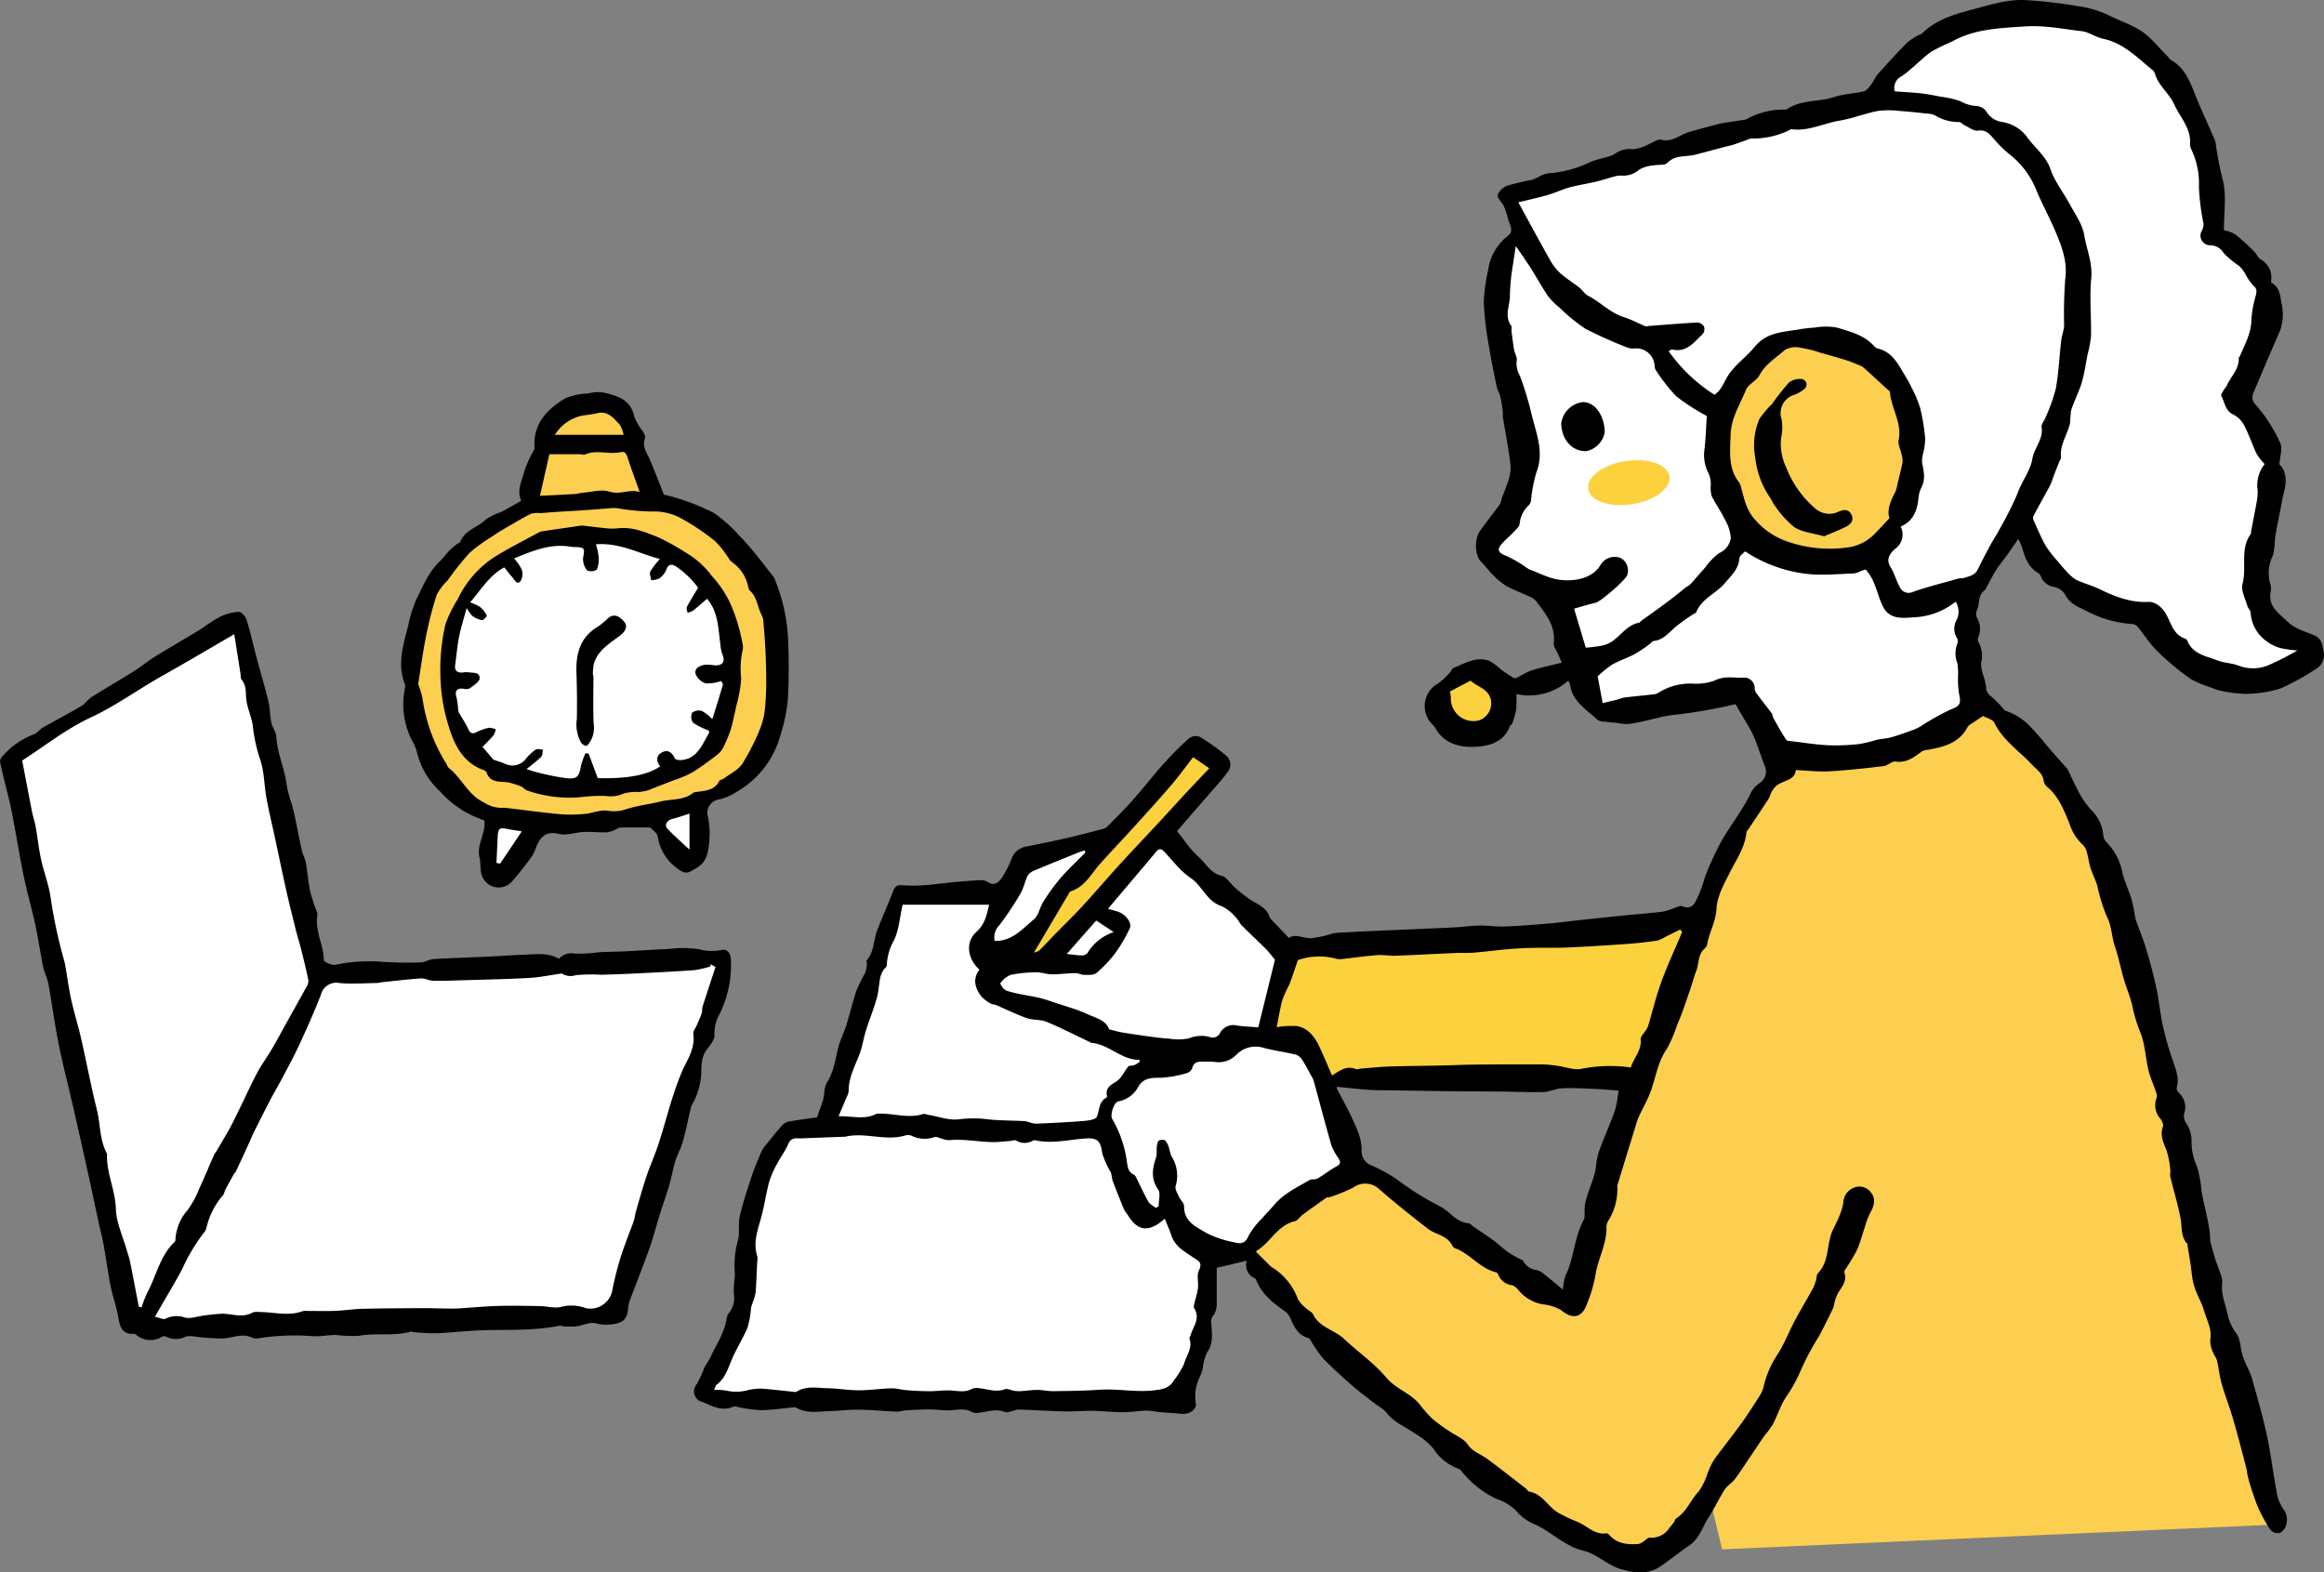<svg xmlns="http://www.w3.org/2000/svg" width="354.898" height="240.115" viewBox="0 0 354.898 240.115">
  <rect x="0" y="0" width="354.898" height="240.115" fill="#808080" stroke="none"/>
  <g id="アートワーク_1" data-name="アートワーク 1" transform="translate(177.449 120.058)">
    <g id="グループ_53929" data-name="グループ 53929" transform="translate(-177.449 -120.058)">
      <g id="グループ_53928" data-name="グループ 53928">
        <path id="パス_66876" data-name="パス 66876" d="M196.934,198.881l84.374-3.784s-17.833-69.567-23.769-93.728c-2.375-9.67-9.645-27.788-21.526-31.524l-30.058,8.789s-17.732,33.626-20.983,46.22-11.342,36.58-11.342,36.58-30.457-21.42-35.583-21.032l-15.74,11.673s11.816,12.8,23.251,23.536c13.894,13.044,38.651,25.792,38.651,25.792s8.582-4.31,10.688-11.047Z" transform="translate(66.047 37.717)" fill="#fdcf50"/>
        <g id="グループ_53927" data-name="グループ 53927">
          <path id="パス_66877" data-name="パス 66877" d="M317.673,99.571c-.186-.862-.191-2.022-1.446-2.555-1.414-.6-2.92-.956-4.15-2.147-1.38-1.335-2.974-2.327-2.476-4.611a2.531,2.531,0,0,0-.14-1.266,6.029,6.029,0,0,1,.457-4.169,7.878,7.878,0,0,0,.262-1.806c.052-.442.057-.893.139-1.331.322-1.743.665-3.483,1-5.224.051-.266.085-.537.16-.8.537-1.845.645-3.614-.565-4.739.091-1.3.464-2.362.163-3.174a23.084,23.084,0,0,0-3.986-6.165,1.582,1.582,0,0,1-.257-1.32C308.18,57,309.594,53.757,311,50.512a7.269,7.269,0,0,0,.22-4.227c-.2-1.173-.259-2.418-1.511-3.1-.089-.048-.052-.368-.037-.559a3.112,3.112,0,0,0-1.628-3.012c-.4-.262-.6-.816-.956-1.164a30.422,30.422,0,0,0-2.935-2.673,5.107,5.107,0,0,0-1.714-.6c0-2.732.379-5.191-.116-7.46a47.665,47.665,0,0,1-1.141-5.837,2.972,2.972,0,0,0-.3-.878c-.942-2.173-1.945-4.321-2.824-6.519-.836-2.093-1.623-4.18-3.758-5.352-.191-.1-.291-.362-.457-.524-1.4-1.369-2.627-3.014-4.254-4.015-1.486-.915-3.229-1.485-4.829-2.3a15.545,15.545,0,0,0-4.532-1.34,75.345,75.345,0,0,0-8.01-.936c-2.855-.159-5.558.75-8.308,1.469-2.835.741-5.5,1.575-7.629,3.67-.126.125-.362.129-.522.231a9.053,9.053,0,0,0-1.713,1.14c-1.511,1.537-2.972,3.125-4.406,4.737-.447.5-.7,1.169-1.115,1.7-.3.39-.676.889-1.1.99-1.5.359-3.1.391-4.557.875-2.342.781-4.985.356-7.136,1.836a.85.85,0,0,1-.448.071,11.663,11.663,0,0,0-5.78,1.477,2.01,2.01,0,0,1-.644.125c-.778.123-1.557.236-2.333.363-.488.082-.979.157-1.457.282-1.443.379-2.884.764-4.317,1.178-1.4.407-2.543,1.617-4.252,1.177-.53-.137-1.235.43-1.867.661a6.277,6.277,0,0,1-2.407.785,3.86,3.86,0,0,0-2.64.6,4.142,4.142,0,0,1-.921.457c-.99.313-2.027.5-2.98.9a17.44,17.44,0,0,1-6.434,1.729,4.7,4.7,0,0,0-1.509.565,6.8,6.8,0,0,1-.941.422,37.576,37.576,0,0,0-3.779.893,2.588,2.588,0,0,0-1.491,1.4c-.126.407.565,1.063.892,1.608a10.6,10.6,0,0,1,.662,1.973c.2.889,1.04,1.871.022,2.673a7.943,7.943,0,0,0-3.021,5.182,28.127,28.127,0,0,0-.684,4.942,49.1,49.1,0,0,0,.762,6.533c.334,2.136.779,4.257,1.217,6.377.108.524.425,1,.551,1.528a20.1,20.1,0,0,1,.36,2.127c.051.382,0,.778.059,1.157.4,2.49.909,4.968,1.173,7.472a7.746,7.746,0,0,1-.624,2.764c-.2.69-.511,1.349-.756,2.027a3.592,3.592,0,0,1-.259.865c-1,1.383-2.077,2.715-3.058,4.112-.915,1.3-.75,3.8.177,4.7.631.621,1.153,1.354,1.786,1.973a10.543,10.543,0,0,0,2.03,1.7c1.084.618,2.281,1.033,3.414,1.568a3.013,3.013,0,0,1,1.161.747c1.4,1.907,3.009,3.722,2.7,6.4-.065.562.442,1.19.695,1.785.208.488.428.972.539,1.223-1.716.433-3.236.764-4.72,1.215a14,14,0,0,0-1.907.975c-.22.108-.559.251-.718.16a23.253,23.253,0,0,1-1.957-1.306,8.534,8.534,0,0,0-1.817-1.327c-1.976-.7-3.676.405-5.416,1.089-.245.1-.353.5-.571.716a10.376,10.376,0,0,1-1.867,1.711,3.913,3.913,0,0,0-.95,6.031,3.751,3.751,0,0,1,.6.71c1.238,2.313,3.605,2.951,5.752,2.894s4.645-.528,5.633-3.152c.063-.169.322-.266.376-.434a12.3,12.3,0,0,0,.593-2.136,18.332,18.332,0,0,0,.022-2.349,8.993,8.993,0,0,0,7.931-2.041,2.761,2.761,0,0,1,.268.585c.339,2.613,2.518,3.812,4.186,5.389a2.125,2.125,0,0,0,1.1.286c.671.094,1.351.139,2.025.213a7.321,7.321,0,0,0,1.377.154c2.627-.233,5.082-1.267,7.757-1.465a81.212,81.212,0,0,0,8.834-1.574c.317.556.507.892.7,1.226.687,1.2,1.469,2.365,2.036,3.624.659,1.466,1.1,3.029,1.692,4.529a2.087,2.087,0,0,1-.839,2.73,3.981,3.981,0,0,0-1.226,1.377c-1.25,2.663-3.108,4.948-4.554,7.481a50.1,50.1,0,0,0-2.458,5.344,27.575,27.575,0,0,1-.918,2.709c-.533.953-.772,2.541-2.583,1.83-.243-.1-.611.069-.907.163a12.181,12.181,0,0,1-1.976.658c-1.845.242-3.705.365-5.558.551q-3.641.367-7.28.759c-1.569.168-3.134.387-4.708.519-2.2.186-4.412.367-6.624.448-1.312.049-2.632-.157-3.947-.137-1.255.018-2.507.217-3.762.276-4.571.216-9.145.4-13.717.605-.961.043-1.922.1-2.881.154a14.271,14.271,0,0,0-1.942.148,16.212,16.212,0,0,1-3.474.755c-1.223-.043-2.427-.739-3.279-.04-.992-1.04-1.848-1.933-2.7-2.831a1.079,1.079,0,0,1-.259-.38c-.453-1.421-1.737-1.891-2.855-2.59a21.746,21.746,0,0,1-2.442-1.907c-.7-.6-1.269-1.615-2.05-1.8-1.745-.413-2.387-1.96-3.561-2.929a18.629,18.629,0,0,1-2.288-2.693c-.311-.379-.607-.772-.939-1.2,2.282-2.623,4.489-5.153,6.69-7.691a15.908,15.908,0,0,0,1.007-1.283,1.789,1.789,0,0,0-.1-2.467,29.9,29.9,0,0,0-4.144-2.957,1.726,1.726,0,0,0-1.585.214,47.036,47.036,0,0,0-3.7,3.674c-1.3,1.421-2.49,2.934-3.738,4.4-.648.762-1.3,1.528-1.982,2.255-1,1.063-2.028,2.1-3.063,3.132a1.58,1.58,0,0,1-.67.391c-1.86.485-3.721.976-5.593,1.406-1.991.457-3.993.861-6,1.264a2.863,2.863,0,0,0-2.315,1.731,16.4,16.4,0,0,1-1.5,3c-.477.688-1.161,1.426-2.231.695a1.946,1.946,0,0,0-1.115-.263c-1.315.059-2.629.174-3.941.288-.881.077-1.757.214-2.638.279a26.159,26.159,0,0,1-5.011.229c-1.023-.126-1.384.006-1.726.892-.761,1.971-1.628,3.9-2.4,5.874-.6,1.528-.451,3.311-1.612,4.66-.129.149.048.531.006.795a4.858,4.858,0,0,1-.316,1.255,26.073,26.073,0,0,0-1.243,2.492c-.6,1.794-1.032,3.644-1.6,5.45-.357,1.143-.933,2.222-1.221,3.377-.457,1.837-.664,3.73-1.769,5.368a4.739,4.739,0,0,0-.37,1.669,8.749,8.749,0,0,1-.191.992c-.266.827-.567,1.645-.9,2.6-1.28.182-2.746.363-4.2.614a1.957,1.957,0,0,0-1.076.542c-.956,1.073-1.857,2.2-2.75,3.325a4.626,4.626,0,0,0-.616,1.093c-.462,1.109-.95,2.213-1.321,3.354-.668,2.044-1.36,4.09-1.842,6.182-.282,1.223.069,2.615-.306,3.788a14.31,14.31,0,0,0-.422,5.164,20.068,20.068,0,0,0-.182,2.814,3.636,3.636,0,0,1-.761,3.017,1.752,1.752,0,0,0-.314.747c-.316,2.233-1.6,4.061-2.518,6.038-.256.548-.642,1.035-.91,1.58a22.545,22.545,0,0,1-1.132,2.466,1.651,1.651,0,0,0,.865,2.74c.219.074.427.177.638.271,1.324.6,2.649,1.1,4.118.42.191-.088.493.066.744.1a22.013,22.013,0,0,0,3.443.457c1.691-.026,3.379-.288,5.068-.442a.592.592,0,0,1,.333.074c1.542.909,3.22.571,4.859.525,1.543-.043,3.086-.248,4.626-.231,1.936.022,3.87.219,5.806.293.493.02.989-.174,1.488-.2,1.189-.071,2.379-.14,3.57-.137,1.03,0,2.067.191,3.091.14,1.157-.059,2.292-.374,3.4.29a2.006,2.006,0,0,0,1.143.065c1.28-.146,2.526-.645,3.853-.092.359.148.9-.126,1.351-.216a3.54,3.54,0,0,1,.764-.173c2.3.089,4.594.236,6.893.291,1.46.034,2.923-.108,4.384-.085,1.542.025,3.083.208,4.625.211,1.181,0,2.359-.211,3.54-.249a15.124,15.124,0,0,1,1.806.206c1.21.108,2.426.16,3.633.294,1.05.117,2.338-.631,2.153-1.608a6.613,6.613,0,0,1,.639-4.081,7.979,7.979,0,0,0,.41-1.18,8,8,0,0,1,.664-2.495c.987-1.4.753-2.866.651-4.371A1.814,1.814,0,0,1,148,201c.787-.912.624-1.967.63-3,.009-1.552,0-3.106,0-4.4l4.594-1.081a2.191,2.191,0,0,0,1.227,2.693.53.53,0,0,1,.211.27c.869,2.17,2.6,3.525,4.444,4.8a2.375,2.375,0,0,1,.753.983c.579,1.344,1.17,2.636,2.778,3.052.193.049.32.376.464.584a18.639,18.639,0,0,0,1.774,2.539c1.434,1.472,2.961,2.857,4.512,4.209,1.169,1.019,2.429,1.934,3.653,2.888a6.934,6.934,0,0,1,1.448,1.1c1.157,1.578,2.955,2.235,4.464,3.3a11.028,11.028,0,0,1,2.774,2.281,7.521,7.521,0,0,0,3.681,3.009,1.266,1.266,0,0,1,.564.371,14.872,14.872,0,0,0,5.419,4.306,7.788,7.788,0,0,1,2.94,1.768,7.083,7.083,0,0,0,2.941,2.125c2.539,1.192,4.531,3.334,7.392,4.016,2.054.488,3.567,2.181,5.683,2.8,2.184.636,4.152.856,6.074-.439,1.5-1.009,2.883-2.174,4.378-3.185,1.589-1.073,2.031-2.9,3-4.367.881-1.343,1.549-2.824,2.416-4.178.383-.6,1.1-.978,1.531-1.557.876-1.174,1.665-2.413,2.487-3.628.691-1.021,1.368-2.053,2.073-3.063a15.987,15.987,0,0,0,1.232-1.654c.687-1.334,1.153-2.792,1.934-4.061a23.658,23.658,0,0,0,2.452-4.451,39.029,39.029,0,0,1,2.692-5c.758-1.423,1.465-2.875,2.171-4.324a6.432,6.432,0,0,0,.18-.795,6.445,6.445,0,0,1,.565-1.5c.614-.953,1.371-1.83.947-3.1a.634.634,0,0,1,.12-.43,30.284,30.284,0,0,0,1.771-2.934c.514-1.12.813-2.339,1.218-3.511a12.261,12.261,0,0,1,.836-2.236c.685-1.164.819-2.178.152-3.052a2.184,2.184,0,0,0-2.5-.832,2.527,2.527,0,0,0-1.76,2.375,9.127,9.127,0,0,1-.6,1.982c-.282.715-.634,1.4-.972,2.094-1.038,2.133-.484,4.817-2.325,6.687-.209.213-.156.671-.26,1.006a7.27,7.27,0,0,1-.49,1.3c-.9,1.645-1.877,3.253-2.758,4.91-.889,1.674-1.574,3.468-2.581,5.064a15.039,15.039,0,0,0-2.205,5.084,4.567,4.567,0,0,1-.678,1.471c-.887,1.392-1.771,2.789-2.738,4.126-1.358,1.874-2.821,3.673-4.17,5.553a12.441,12.441,0,0,0-.966,2.056,9.983,9.983,0,0,1-1.351,2.741c-1.24,1.3-1.847,3.114-3.436,4.109-.172.108-.211.411-.347.6-.217.3-.471.57-.693.865a3.241,3.241,0,0,1-3,1.469c-.3-.023-.628.4-.958.6a2.019,2.019,0,0,1-.8.379c-1.52.071-3.02.017-4.2-1.175-.189-.191-.454-.5-.642-.468-1.88.285-3.028-1.249-4.565-1.8a24.744,24.744,0,0,1-2.61-1.237c-1.722-.861-2.524-3-4.642-3.333-.185-.028-.313-.337-.5-.479-1.982-1.531-3.949-3.085-5.966-4.568-.966-.711-2.134-1.009-2.909-2.151-.619-.915-1.888-1.384-2.86-2.065a24.97,24.97,0,0,1-2.481-1.813,19.026,19.026,0,0,1-2-2.247c-1.4-1.733-3.631-2.341-5.113-4.107-1.854-2.208-4.315-3.9-6.436-5.9-1.469-1.383-3.751-1.712-4.72-3.744-.182-.38-.725-.571-1.056-.9a5.47,5.47,0,0,1-1.26-1.415,9.535,9.535,0,0,0-3.958-4.865,2.088,2.088,0,0,1-.434-.377c-.636-.627-1.269-1.26-1.991-1.977-.059.083.015-.126.162-.217,2.059-1.283,3.118-3.833,5.723-4.454.47-.112.812-.7,1.247-1.024,1.2-.881,2.413-1.742,3.633-2.595.111-.077.317,0,.456-.059a24.584,24.584,0,0,0,3.611-1.468,3.094,3.094,0,0,1,3.867.149c2.426,2.133,4.962,4.144,7.515,6.126,1.214.944,3.052,1.012,3.779,2.677a.853.853,0,0,0,.467.336c2.276.876,3.764,3.091,6.223,3.661.119.028.237.209.288.345a2.591,2.591,0,0,0,2.119,1.619,2.044,2.044,0,0,1,.97.752,6.267,6.267,0,0,0,3.63,2.153,7.013,7.013,0,0,1,2.891.9c1.578,1.324,3.008,1.281,3.8-.613a21.661,21.661,0,0,0,1.461-4.865c.394-2.482,1.766-4.731,1.66-7.32a1.934,1.934,0,0,1,.294-.872,9.181,9.181,0,0,0,1.364-5.259,1.174,1.174,0,0,1,.1-.445q1.446-4.715,2.9-9.426a6.236,6.236,0,0,1,.337-.867c.487-1.012,1.023-2,1.474-3.029,1.033-2.35,1.186-4.987,2.767-7.218a21.791,21.791,0,0,0,1.538-3.588c.778-1.766,1.361-3.617,2-5.441.336-.95.576-1.936.941-2.874.45-1.158.226-2.581,1.371-3.482a1.305,1.305,0,0,0,.32-.738c.356-1.783,1.3-3.337,1.4-5.3.1-1.914,1.2-3.841,2.107-5.635.99-1.943,2.248-3.747,2.464-6,.015-.166.193-.316.3-.473,1.024-1.538,2.061-3.071,3.068-4.622.209-.32.279-.728.47-1.063a3.405,3.405,0,0,1,.705-.93c1.053-.876,2.9-.809,2.985-2.418,1.774.079,3.419.288,5.047.2,2.806-.16,5.606-.474,8.4-.805.624-.074,1.249-.776,1.8-.695,1.689.249,2.811-.656,4.01-1.54a2.48,2.48,0,0,1,.989-.26c2.415-.445,4.742-1.033,6-3.483a1.238,1.238,0,0,1,.419-.38c.59-.4,1.189-.793,1.933-1.287.53.3,1.475.5,1.736,1.04,1.317,2.71,3.818,4.307,5.767,6.411.708.762,1.642,1.3,1.768,2.5a1.7,1.7,0,0,0,.621.959c1.7,1.434,2.439,3.456,3.268,5.393a7.649,7.649,0,0,0,2.116,3.41,2.379,2.379,0,0,1,.605,1.19c.216.741.291,1.525.527,2.258.3.919.742,1.793,1.033,2.714a26.519,26.519,0,0,0,1.423,4.651c.8,1.489.752,3.1,1.263,4.614.559,1.651.895,3.374,1.381,5.051.414,1.426,1.038,2.8,1.323,4.252a24.288,24.288,0,0,0,1.264,4.058c.664,1.734.719,3.691,1.155,5.524.274,1.146.779,2.233,1.153,3.356a1.527,1.527,0,0,1,.112.922,3.048,3.048,0,0,0,.554,3.169c.248.331.525.882.411,1.2-.47,1.323.022,2.4.517,3.577a12.927,12.927,0,0,1,.594,2.981c.06.377-.072.793.017,1.158.513,2.128,1.167,4.229,1.566,6.377.249,1.337-.014,2.78,1.066,3.882.037.037-.022.152-.011.228.157.97.328,1.937.474,2.909.112.745.168,1.5.3,2.241a9.29,9.29,0,0,0,.453,1.651c.286.742.658,1.452.961,2.188.193.464.33.95.488,1.428.436,1.3,1.067,2.529.792,4.009a4.229,4.229,0,0,0,.437,1.88c.145.437.494.816.6,1.257.271,1.157.373,2.359.7,3.5.507,1.774,1.194,3.5,1.711,5.268.716,2.456,1.355,4.936,2.008,7.411.157.6.185,1.227.363,1.816a42.375,42.375,0,0,0,1.42,4.267,21.93,21.93,0,0,0,2.007,3.641,1.526,1.526,0,0,0,1.42.391,1.936,1.936,0,0,0,.949-1.277,2.629,2.629,0,0,0-.479-2.379,6.43,6.43,0,0,1-1.024-2.8c-.542-2.847-.873-5.738-1.488-8.569-.641-2.944-1.506-5.841-2.3-8.75a11.257,11.257,0,0,0-.593-1.388,18.067,18.067,0,0,1-.83-2.014c-.3-1.035-.266-2.242-.8-3.111a7.842,7.842,0,0,1-1.372-2.737c-.3-1.725-1.149-3.346-.892-5.184a3.581,3.581,0,0,0-.313-1.449c-.226-.718-.528-1.412-.75-2.131-.291-.939-.553-1.89-.789-2.844a8.46,8.46,0,0,1-.014-.885c-.1-.741-.2-1.485-.354-2.216-.3-1.449-.656-2.886-.936-4.337a18.088,18.088,0,0,0-.705-3.864,9.059,9.059,0,0,1-.83-3.905,4.96,4.96,0,0,0-.728-2.6,1.838,1.838,0,0,1-.371-1.686,2.874,2.874,0,0,0-.782-3c-.209-.219-.45-.621-.383-.856.419-1.463-.125-2.741-.578-4.079a51.168,51.168,0,0,1-1.528-5.316c-.422-1.9-.579-3.852-.989-5.753-.436-2.028-.976-4.039-1.571-6.029-.45-1.506-1.06-2.963-1.585-4.448a5.8,5.8,0,0,1-.157-.772,22.744,22.744,0,0,0-.494-2.381c-.414-1.324-1.006-2.6-1.368-3.936a9,9,0,0,0-2.469-4.786,1.593,1.593,0,0,1-.47-1.033,6.138,6.138,0,0,0-1.873-3.9,12.864,12.864,0,0,1-1.668-2.31c-.7-1.258-1.274-2.587-1.914-3.879a2.323,2.323,0,0,0-.385-.437c-.708-.8-1.423-1.6-2.124-2.406-.975-1.127-1.877-2.325-2.924-3.379a9.313,9.313,0,0,0-4.012-2.7c-.223-.062-.387-.345-.57-.533a15.13,15.13,0,0,0-1.594-1.609,1.781,1.781,0,0,1-.838-1.526,11.116,11.116,0,0,0-.505-2,5.341,5.341,0,0,1-.251-1.666,4.255,4.255,0,0,0-.4-3.155.858.858,0,0,1-.045-.739,3.185,3.185,0,0,0-.165-2.917,1.453,1.453,0,0,1-.094-1.072c.557-1.047.106-2.506,1.341-3.263.054-.034.055-.143.092-.211.528-.964,1.013-1.953,1.6-2.881.485-.768,1.1-1.455,1.631-2.2.561-.778,1.092-1.577,1.708-2.472a10.025,10.025,0,0,1,.561,1.237c.448,1.591.973,3.117,2.54,4a.869.869,0,0,1,.339.46,2.614,2.614,0,0,0,2.09,1.645,2.616,2.616,0,0,1,1.582,1.061c.641,1.445,2.061,1.987,3.192,2.533a17.359,17.359,0,0,0,7.213,2.059,1.369,1.369,0,0,1,.836.55c.675.833,1.258,1.742,1.953,2.558a19.437,19.437,0,0,0,2.088,2.125,39.17,39.17,0,0,0,3.975,3.177,17.216,17.216,0,0,0,3.177,1.318,5.627,5.627,0,0,0,1.092.387,19.732,19.732,0,0,0,3.972.548,18.214,18.214,0,0,0,5.442-.829,37.962,37.962,0,0,0,5.373-2.958A2.44,2.44,0,0,0,317.673,99.571ZM209.45,169.544c-.655,1.9-1.5,3.731-2.205,5.616a9.755,9.755,0,0,0-.658,2.576c-.171,2.178-1.32,4.063-1.717,6.163a10.013,10.013,0,0,0-.066,1.277,2.609,2.609,0,0,1-.092,1.032c-1.492,2.717-1.509,5.912-2.855,8.679a8.292,8.292,0,0,0-.35,2.057c-1.078-.893-1.965-1.652-2.883-2.373a2.9,2.9,0,0,0-1.106-.618,2.623,2.623,0,0,1-2.107-1.438.163.163,0,0,0-.08-.083,12.7,12.7,0,0,1-3.705-2.449c-1.221-.99-2.573-1.819-3.867-2.72-.222-.156-.43-.448-.659-.464-1.922-.129-2.888-1.851-4.417-2.6a45.288,45.288,0,0,1-6.659-4.187,24.139,24.139,0,0,0-3.893-2.1,2.3,2.3,0,0,1-1.377-2.235c.023-1.967-.862-3.614-1.639-5.3-.647-1.4-1.423-2.74-2.131-4.112-.042-.082.012-.213.02-.3,1.642.157,3.252.336,4.866.456.946.071,1.9.054,2.847.069,2.938.048,5.877.1,8.815.136,2.806.032,5.613.034,8.421.063,2.2.023,4.392.132,6.585.072.939-.026,1.863-.525,2.806-.57,1.588-.075,3.185.015,4.776.08,1.26.052,2.516.169,3.862.263A18.725,18.725,0,0,1,209.45,169.544Z" transform="translate(37.178 0)"/>
          <path id="パス_66878" data-name="パス 66878" d="M85.367,113.643a2.452,2.452,0,0,1,2.412-.785,22.811,22.811,0,0,0,3.7-.214c1.309-.068,2.621-.069,3.932-.134,2.235-.111,4.466-.274,6.7-.363a17.655,17.655,0,0,1,4.634.032,7.157,7.157,0,0,0,3.463.119c.807-.188,1.34.47,1.4,1.352a16.948,16.948,0,0,1-1.639,8.268,6.173,6.173,0,0,0-.862,3.35c.069.688-.622,1.529-1.127,2.178-.942,1.207-.852,2.657-.91,3.987a10.836,10.836,0,0,1-1.2,4.164,3.731,3.731,0,0,0-.325.613c-.42,1.765-.765,3.548-1.247,5.295-.283,1.026-.845,1.971-1.158,2.991-.385,1.254-.6,2.56-.964,3.821-.408,1.4-.922,2.778-1.358,4.175-.553,1.768-1,3.57-1.622,5.315-.978,2.755-2.07,5.47-3.088,8.213a6.469,6.469,0,0,0-.206,1.257c-.223,1.452-.759,1.9-2.161,2.147a6.5,6.5,0,0,1-2.815-.123c-.875-.216-1.923.343-2.908.473a12.247,12.247,0,0,1-1.945,0c-.188,0-.388-.145-.559-.109-3.685.764-7.421.613-11.15.684-2.572.049-5.137.371-7.709.488a32.528,32.528,0,0,1-3.37-.166c-.191-.012-.4-.134-.565-.086-2.587.745-5.279.139-7.9.636a20.605,20.605,0,0,1-3.561-.136c-1.192.006-2.4.286-3.573.186a35.317,35.317,0,0,0-8.094.306,1.868,1.868,0,0,1-1.03-.043c-1.492-.755-2.9-.038-4.363.082a29.9,29.9,0,0,1-4.475-.29,3.293,3.293,0,0,0-1.346.008,3.23,3.23,0,0,1-3.025,0,.794.794,0,0,0-.647.048,3.346,3.346,0,0,1-3.907-.314.551.551,0,0,0-.31-.145c-1.964.122-2.2-1.215-2.459-2.709-.26-1.515-.819-2.977-1.12-4.488-.416-2.09-.691-4.207-1.069-6.3-.2-1.126-.5-2.235-.744-3.353-.561-2.6-1.1-5.2-1.672-7.789q-1.109-5.02-2.259-10.029c-.738-3.223-1.571-6.428-2.222-9.668-.607-3.02-1-6.082-1.551-9.112-.163-.9-.627-1.742-.812-2.641-.442-2.144-.744-4.318-1.207-6.459-.537-2.487-1.257-4.936-1.769-7.429-.661-3.22-1.167-6.474-1.8-9.7-.323-1.66-.772-3.3-1.166-4.94C.427,85.365.162,84.449,0,83.514a1.216,1.216,0,0,1,.39-.808,12.014,12.014,0,0,1,4.785-3.342c.517-.189.886-.748,1.381-1.032C8.5,77.226,10.477,76.2,12.4,75.065c.6-.354,1.018-1.021,1.612-1.4,2.151-1.357,4.357-2.627,6.511-3.978,1.047-.658,1.993-1.472,3.043-2.122,2.185-1.352,4.417-2.627,6.61-3.964,1.16-.705,2.23-1.579,3.437-2.182a7.256,7.256,0,0,1,2.878-.745c.387-.015,1.016.727,1.173,1.235.611,1.991,1.064,4.03,1.6,6.046.571,2.142,1.22,4.266,1.737,6.42.251,1.041.217,2.148.437,3.2.157.748.722,1.443.764,2.181.14,2.526,1.258,4.82,1.58,7.3.18,1.388.753,2.72,1.067,4.095.456,1.994.821,4.009,1.263,6.008.132.593.476,1.143.581,1.739.254,1.443.362,2.915.65,4.351a27.524,27.524,0,0,0,.906,2.863,2.14,2.14,0,0,1,.222.9c-.416,2.382.966,4.515.979,6.851,0,.253,1.207.8,1.762.7a25.041,25.041,0,0,1,6.808-.477,57.662,57.662,0,0,0,6.257.111c.624-.011,1.237-.464,1.867-.5,2.576-.16,5.159-.228,7.739-.348,2.128-.1,4.255-.253,6.385-.334C81.956,112.947,83.686,112.689,85.367,113.643Z" transform="translate(0 32.766)"/>
          <path id="パス_66879" data-name="パス 66879" d="M79.917,54.555A19.784,19.784,0,0,1,82,55.1a33.488,33.488,0,0,1,5.541,2.239,22.186,22.186,0,0,1,3.919,3.507,35.344,35.344,0,0,1,2.43,2.755c.932,1.13,1.817,2.3,2.718,3.453a1.444,1.444,0,0,1,.236.4,34.953,34.953,0,0,1,1.209,3.659,29.006,29.006,0,0,1,.8,5.105,94.83,94.83,0,0,1-.02,9.634A25.6,25.6,0,0,1,97.6,91.6a14.149,14.149,0,0,1-6.34,8.176,9.094,9.094,0,0,1-2.857,1.3,2.068,2.068,0,0,0-1.769,2.667,13.226,13.226,0,0,1-.116,5.729c-.387,1.481-1.518,2.05-2.559,2.615-.9.488-1.74-.219-2.553-.9a7.287,7.287,0,0,1-2.436-4.449c-.125-.6-.9-1.073-1.169-1.372-1.651,0-3.132-.015-4.614.015-.239.006-.464.242-.71.33a4.4,4.4,0,0,1-1.3.4c-1.167.028-2.341-.106-3.507-.057-1.272.055-2.621.587-3.788.3-1.977-.482-2.817.414-3.463,1.964a6.284,6.284,0,0,1-.614,1.363,46.117,46.117,0,0,1-3.228,4.083,2.718,2.718,0,0,1-4.383-.859c-.43-.93-.216-2.019-.427-2.861-.528-2.114,1-3.735.715-5.769a15.364,15.364,0,0,1-6.753-4.406,12.006,12.006,0,0,1-3.6-6.249,7.531,7.531,0,0,0-.767-1.686,12.136,12.136,0,0,1-.989-7.885,1.24,1.24,0,0,0-.057-.673c-1.194-3.106-.14-6.071.594-9.044a18.158,18.158,0,0,1,1.232-3.872c1.007-1.987,1.831-4.112,3.511-5.7.53-.5.95-1.117,1.463-1.637A15.1,15.1,0,0,1,48.4,62.021c.119-.1.351-.122.391-.231.69-1.865,2.712-2.224,3.953-3.477a8.867,8.867,0,0,1,2.276-1.1c1.023-.53,2.016-1.113,3.02-1.676.028-.015.035-.068.057-.112-.693-1.6.168-3.072.524-4.549a18.172,18.172,0,0,1,1.48-3.2,1,1,0,0,0,.04-.462c-.183-3.588,2-5.75,4.732-7.4a9.767,9.767,0,0,1,3.443-.718,6.252,6.252,0,0,1,2.293-.163c2.13.5,4.253,1.043,4.786,3.738a9.033,9.033,0,0,0,1.335,2.259c.166.294.385.718.29.975-.5,1.36.36,2.345.819,3.454C78.545,51.067,79.212,52.787,79.917,54.555Z" transform="translate(21.477 20.992)"/>
          <path id="パス_66880" data-name="パス 66880" d="M180.525,54.388a24.786,24.786,0,0,1-7.015-6.667c.243-.114.427-.282.562-.249,2.2.508,3.329-1.14,4.64-2.355a1.252,1.252,0,0,0,.2-1.146,1.282,1.282,0,0,0-.992-.619c-2.441.123-4.877.333-7.315.516-.228.017-.49.115-.679.038-1.093-.444-2.138-1.033-3.259-1.38-2.09-.645-3.551-2.293-5.441-3.251-.525-.266-.867-.873-1.349-1.252-.959-.755-2.016-1.4-2.921-2.208a7.97,7.97,0,0,1-1.549-2c-1.586-2.8-3.112-5.643-4.848-8.812,1.723-.428,3.165-.741,4.575-1.152,1.109-.323,2.162-.842,3.274-1.143,1.327-.36,2.7-.553,4.039-.872,1.009-.24,1.993-.579,3-.844a3.419,3.419,0,0,1,.915-.072A3.676,3.676,0,0,0,169.024,20a5.364,5.364,0,0,1,2.315-.656c.658-.14,1.583.034,1.951-.351,1.221-1.28,2.818-.9,4.238-1.26,1.48-.38,2.952-.782,4.429-1.17.481-.128.97-.223,1.443-.374.678-.216,1.344-.468,2.017-.7a2.221,2.221,0,0,1,.728-.239,12.5,12.5,0,0,0,5.619-1.19c.176-.079.362-.242.525-.222,2.592.333,4.9-.916,7.361-1.324,1.979-.328,3.882-1.107,5.858-1.48a14.006,14.006,0,0,1,3.451.029c1.423.092,2.843.254,4.261.408a2.357,2.357,0,0,1,1,.263,6.821,6.821,0,0,0,3.653,1c.282.008.539.362.835.5.673.314,1.411.907,2.037.815,1.221-.179,1.751.494,2.4,1.229a19.585,19.585,0,0,0,2.282,2.281,13.034,13.034,0,0,1,4.121,5.3c.913,2.25,2.1,4.389,3.048,6.625.979,2.307,1.85,4.6,1.478,7.273a69.744,69.744,0,0,0-.166,7.007c-.029.787-.356,1.558-.448,2.35-.285,2.456-.385,4.943-.83,7.369a26.663,26.663,0,0,1-1.6,4.452c-.179.471-.641.964-.57,1.378.319,1.856-1.127,3.159-1.406,4.87-.3,1.82-1.629,3.445-2.252,5.242a49,49,0,0,1-2.7,5.381c-.4.821-.939,1.572-1.374,2.376-.688,1.277-1.372,2.558-2,3.865-.448.933-1.346,1.044-2.158,1.329-.209.074-.474-.014-.691.048-2.355.662-4.736,1.254-7.042,2.051a1.485,1.485,0,0,1-2.033-.733c-.544-.963-.8-2.093-1.391-3.018-.813-1.278-.037-2.164.705-2.831a2.655,2.655,0,0,0,.824-3.38c1.987-.855,2.569-2.543,2.735-4.508a4.518,4.518,0,0,1,.482-1.552c.619-1.261.286-2.495.048-3.759a4.329,4.329,0,0,1,.169-1.343,10.045,10.045,0,0,0,.311-2.318,31.144,31.144,0,0,0-.775-4.663,17.646,17.646,0,0,0-1.291-3.071c-.323-.685-.713-1.343-1.1-1.994-.987-1.648-1.866-3.41-3.961-3.958a1.226,1.226,0,0,1-.605-.316c-1.515-1.769-3.7-2.281-5.761-2.912a10.014,10.014,0,0,0-3.328,0,23.577,23.577,0,0,0-2.521.294c-2.4.4-4.891.447-6.661,2.613-1.28,1.568-3.051,2.781-4.118,4.46C181.954,52.449,181.632,53.595,180.525,54.388Z" transform="translate(81.306 5.899)" fill="#fff"/>
          <path id="パス_66881" data-name="パス 66881" d="M244.4,69.463a5.239,5.239,0,0,0-1.069,4.036,7.285,7.285,0,0,1-.12,1.6c-.276,1.557-.59,3.108-.884,4.662-.022.114.034.266-.025.345-1.719,2.322-.6,5.137-1.284,7.666-.263.976.428,2.222.733,3.333.1.365.493.681.507,1.03a5.772,5.772,0,0,0,2.47,4.408,6.2,6.2,0,0,0,2.13,1.03,17.556,17.556,0,0,0,2.553.354,46.757,46.757,0,0,1-4.349,2.215,6.092,6.092,0,0,1-4.622.109c-1.027-.408-2.219-.4-3.249-.805-1.706-.667-3.727-.924-4.575-2.951a.643.643,0,0,0-.294-.353c-2.361-.739-2.241-3.414-3.764-4.78a2.85,2.85,0,0,0-1.743-.862c-2.841.2-5.315-.819-7.78-2.007-1.1-.528-2.315-.821-3.41-1.357a6.041,6.041,0,0,1-1.5-1.307c-.473-.48-.9-1.007-1.326-1.531a17.774,17.774,0,0,1-1.826-2.336c-.721-1.269-1.278-2.63-1.879-3.964a.805.805,0,0,1,.009-.63c.832-1.557,1.7-3.091,2.536-4.648a11.32,11.32,0,0,0,.494-1.3q.43-1.118.869-2.235c.1-.253.314-.514.291-.755-.193-1.956,1.033-3.519,1.412-5.31a17.518,17.518,0,0,1,.136-1.85c.47-1.4,1.138-2.734,1.6-4.135a27.189,27.189,0,0,0,.667-3.065c.094-.456.168-.915.257-1.372a16.613,16.613,0,0,0,.522-2.8c.049-2.934-.246-5.892.032-8.8.228-2.364-.719-4.424-1.075-6.616-.26-1.606-1.341-3.1-2.142-4.591-.979-1.828-2.33-3.51-3-5.436-.7-2.016-2.3-3.189-3.46-4.757a5.858,5.858,0,0,0-3.952-2.476,3.341,3.341,0,0,1-2.409-1.623,1.991,1.991,0,0,0-1.448-.813,5.6,5.6,0,0,1-2.467-.718,14.512,14.512,0,0,0-3.1-.716c-.982-.189-1.967-.387-2.96-.5-1.307-.143-2.623-.2-3.986-.3a1.945,1.945,0,0,1,1.049-2.308c1.6-1.113,2.946-2.6,4.525-3.759a30.076,30.076,0,0,1,3.117-1.515c3.513-1.99,7.366-2.074,11.253-2.339,2.94-.2,5.74.4,8.589.727,1.121.129,2.151.926,3.276,1.16,3.092.645,5.162,2.832,7.457,4.7a1.223,1.223,0,0,1,.428.533c.525,1.9,2.208,3.089,2.969,4.777.881,1.956,2.576,3.616,2.427,6a1.7,1.7,0,0,0,.151.795,11.967,11.967,0,0,1,1.2,5.769,33.934,33.934,0,0,0,.7,5.615,2.164,2.164,0,0,1-.22,1.076,1.468,1.468,0,0,0,1.25,2.27,2.412,2.412,0,0,1,2.054,1.19,13.186,13.186,0,0,0,2.312,1.923,6.006,6.006,0,0,1,.938,1.149,8.032,8.032,0,0,0,1.258,1.873c.622.487.525.932.407,1.5a17.855,17.855,0,0,0-.681,3.611c.017,2.113-.983,3.835-1.748,5.663-.045.106-.186.2-.182.294.08,1.712-1.22,2.829-1.836,4.238-.1.236-.325.417-.45.647-.165.3-.491.742-.39.918.562.978.582,2.27,1.863,2.86a3.714,3.714,0,0,1,1.608,1.585c.744,1.426,1.257,2.972,1.948,4.429A9.023,9.023,0,0,0,244.4,69.463Z" transform="translate(101.434 1.402)" fill="#fff"/>
          <path id="パス_66882" data-name="パス 66882" d="M139.641,125.318c.379.956.742,1.754,1.015,2.581.547,1.666,2.005,2.436,3.3,3.325.767.525,1.511.728.9,1.984-.37.756-.045,1.828-.156,2.744-.1.8-.374,1.571-.551,2.361-.049.223-.129.527-.026.684,1,1.532-.145,2.764-.534,4.1-.054.186-.236.4-.185.542.531,1.454-.5,2.595-.822,3.856a11.709,11.709,0,0,1-1.491,2.426c-.727,1.291-1.776,1.469-3.216,1.622-2.781.3-5.5-.293-8.254-.1-2.335.166-4.682.182-7.022.214-.8.011-1.608-.188-2.412-.189-.845,0-1.691.131-2.538.183a4.832,4.832,0,0,1-.978-.046c-.493-.071-1.058-.39-1.455-.239-1.3.49-2.5,0-3.738-.132a2.268,2.268,0,0,0-1.257.057c-1.044.6-2.091.333-3.174.266-1.1-.068-2.215.108-3.322.106-1.152,0-2.307-.062-3.456-.148-.8-.06-1.606-.311-2.4-.29-1.659.045-3.313.3-4.97.3-1.574,0-3.148-.285-4.723-.314-1.592-.031-3.245-.414-4.743.511a.573.573,0,0,1-.331.052c-1.694-.171-3.383-.387-5.079-.505a9.265,9.265,0,0,0-1.96.209,6.735,6.735,0,0,1-3.277.115,8.06,8.06,0,0,0-1.976-.117c.128-.268.189-.641.408-.809,1.307-1,1.729-2.49,2.333-3.918.7-1.66,1.708-3.192,2.395-4.857a15.452,15.452,0,0,0,.511-2.932c.092-.473.306-.919.445-1.384a5.189,5.189,0,0,0,.268-1.113c.1-1.528.156-3.058.228-4.588a2.4,2.4,0,0,0,.017-.81c-.708-2.139.1-4.1.638-6.108.474-1.785.721-3.631,1.214-5.41a15.092,15.092,0,0,1,1.3-2.844c.493-.942,1.172-1.8,1.568-2.778.473-1.169,1.388-.822,2.21-.875.527-.034,1.055-.048,1.582-.068q2.359-.088,4.719-.174c.037,0,.08.022.114.014,3.074-.782,6.2.725,9.277-.222a1.457,1.457,0,0,1,.919.046,4.527,4.527,0,0,0,3.516.211c.271-.1.665.12,1,.2a4.064,4.064,0,0,0,1.232.277c2.632-.283,5.228.476,7.854.242q.744-.065,1.488-.131c.3-.026.668-.18.889-.062a2.517,2.517,0,0,0,2.564.023.544.544,0,0,1,.337-.063c2.586.582,5.131-.1,7.689-.27,1.86-.122,2.3.35,2.573,2.293a12.806,12.806,0,0,0,1.283,2.835c.18.427.152.938.317,1.374.553,1.469,1.138,2.926,1.737,4.377a6.7,6.7,0,0,0,.533.765C135.467,127.247,137.2,127.5,139.641,125.318Z" transform="translate(38.235 60.781)" fill="#fff"/>
          <path id="パス_66883" data-name="パス 66883" d="M180.384,50.348c-.1,1.537-.145,3.266-.337,4.977a6.148,6.148,0,0,0,.684,3.935,4.293,4.293,0,0,1,.263,1.657,5.036,5.036,0,0,0,.111,1.591c.6,1.232,1.418,2.359,2.017,3.593a6.6,6.6,0,0,1,.932,2.908,3,3,0,0,1-1.78,2.272,9.94,9.94,0,0,0-2.144,2.211c-.762.845-1.491,1.722-2.258,2.564a5.182,5.182,0,0,1-.668.442c-.644.505-1.267,1.036-1.914,1.537-.753.581-1.518,1.146-2.287,1.706-.862.627-1.737,1.24-2.6,1.863-.125.089-.216.276-.345.3-1.745.325-2.678,1.8-3.975,2.755a4.634,4.634,0,0,1-1.677.75,22.682,22.682,0,0,1-2.506.317c-.579-1.934-1.157-3.872-1.78-5.961,1.2-.334,2.252-.665,3.323-.91.732-.168,4.614-3.514,4.8-4.237a2.167,2.167,0,0,0-1.032-2.6,2.526,2.526,0,0,0-3.051,1.067c-1.121,1.927-3.593,2.495-5.794,2.325-1.919-.148-3.4-1.035-5.059-1.629a4.284,4.284,0,0,1-.662-.428,18.953,18.953,0,0,0-2.866-1.64c-1.281-.477-1.523-.946-.6-1.954.588-.641,1.263-1.2,1.859-1.837.313-.333.75-.738.767-1.126a4.418,4.418,0,0,1,1.415-2.844,1.341,1.341,0,0,0,.311-.621,23.441,23.441,0,0,1,.825-4.36c1.291-3.243-.142-6.257-.807-9.215a47.434,47.434,0,0,0-1.716-5.57,3.782,3.782,0,0,1-.477-2.292c.109-.5-.3-1.1-.4-1.668-.163-.944-.273-1.9-.39-2.849-.034-.268.086-.619-.046-.8-1.12-1.537-.157-3.169-.2-4.74a32.765,32.765,0,0,1,.5-4.813c.094-.764.233-1.522.4-2.624.89,1.307,1.632,2.339,2.313,3.413.887,1.394,1.668,2.857,2.6,4.215a10.215,10.215,0,0,0,1.8,1.794,25.736,25.736,0,0,0,3.941,3.214,65.223,65.223,0,0,0,6.542,2.917,3.019,3.019,0,0,0,1.036.072,2.8,2.8,0,0,1,2.966,2.689,1.217,1.217,0,0,0,.143.559,26.466,26.466,0,0,0,3.159,4.063A33.409,33.409,0,0,0,180.384,50.348Z" transform="translate(80.259 13.179)" fill="#fff"/>
          <path id="パス_66884" data-name="パス 66884" d="M126.6,107.084c.248-1.229.484-2.744.878-4.218a23.8,23.8,0,0,1,1.047-2.281c.451-1.161.829-2.349,1.315-3.75a9.993,9.993,0,0,1,5.883-.2,2.113,2.113,0,0,0,.695.057c1.843-.2,3.682-.465,5.53-.611.918-.072,1.856.128,2.781.092,3.057-.114,6.111-.286,9.168-.42.941-.042,1.89.023,2.826-.054,1.692-.139,3.379-.367,5.071-.517,1.2-.106,2.409-.18,3.614-.208,1.846-.043,3.7.025,5.539-.059,3.1-.139,6.189-.336,9.282-.556,1.5-.106,2.994-.283,4.48-.5a4.691,4.691,0,0,0,1.26-.576c.748-.367,1.492-.741,2.238-1.112l.316.362c-1.073,2.549-2.244,5.06-3.191,7.655-.807,2.208-1.349,4.512-2.027,6.768a3.4,3.4,0,0,1-.4.679c-.257.431-.765.892-.722,1.291.183,1.688-1.056,2.824-1.5,4.317a22.025,22.025,0,0,0-7.549.2c-1.15.223-2.441-.3-3.671-.464a19.445,19.445,0,0,0-2.424-.219q-5.031-.018-10.064.035c-1.769.018-3.54.1-5.311.14-2.62.055-5.241.069-7.86.154-1.411.046-2.817.2-4.224.306-.308.025-.661.177-.915.077-1.428-.57-2.446.274-3.619.986-.636-1.46-1.24-2.94-1.92-4.383-.713-1.514-1.708-2.861-3.453-3.163A13.344,13.344,0,0,0,126.6,107.084Z" transform="translate(68.363 49.775)" fill="#fcd13e"/>
          <path id="パス_66885" data-name="パス 66885" d="M159.189,77.843c-.313-1.674-.547-2.929-.762-4.075a17.023,17.023,0,0,1,2.179-1.779c1.063-.614,2.262-.99,3.353-1.562a24.158,24.158,0,0,0,2.31-1.509c.253-.171.457-.53.711-.557,1.408-.156,2.221-1.146,3.171-2.017a28.365,28.365,0,0,1,2.858-2.067c.159-.112.419-.174.476-.32.835-2.088,3.032-2.829,4.371-4.437.967-1.161,2.1-2.118,2.213-3.792.026-.394.6-.752.866-1.06a21.478,21.478,0,0,0,10.46,3.534c2,.106,4.013-.085,6.02-.149a2.155,2.155,0,0,0,.573-.109c.494-.152,1.277-.594,1.421-.439a7.222,7.222,0,0,1,1.24,2.056c.51,1.2.793,2.5,1.4,3.639,1.012,1.9,2.981,1.669,4.651,1.542a10.855,10.855,0,0,0,6.39-2.385,2.864,2.864,0,0,1,.186,2.735,2.685,2.685,0,0,0,.008,2.79,1.034,1.034,0,0,1,.082.845,4.133,4.133,0,0,0,0,3.065,10.912,10.912,0,0,1,.089,2.136,14.212,14.212,0,0,0,.16,2.506c.371,1.62.077,1.859-1.417,2.45a38.4,38.4,0,0,0-4.549,2.573,9.916,9.916,0,0,1-1.535.664c-.967.343-1.936.695-2.926.963-.7.188-1.441.214-2.151.37a22.965,22.965,0,0,1-2.569.633,32.929,32.929,0,0,1-4.752.2c-1.888-.089-3.767-.394-5.647-.618-.3-.035-.738-.038-.856-.223-.687-1.06-1.3-2.164-1.927-3.265-.131-.231-.12-.551-.273-.758-.736-1-1.515-1.971-2.258-2.968a1.512,1.512,0,0,1-.35-.779,1.609,1.609,0,0,0-1.81-1.714c-1.435.054-2.875-.311-4.335.456a8.519,8.519,0,0,1-3.376.448,9.173,9.173,0,0,0-5.113,1.354,1.428,1.428,0,0,1-.627.269c-1.523.176-3.052.311-4.575.493a9.253,9.253,0,0,0-1.11.322C160.723,77.487,159.989,77.654,159.189,77.843Z" transform="translate(85.552 29.522)" fill="#fff"/>
          <path id="パス_66886" data-name="パス 66886" d="M104.66,99.627c-1.08,1.421-.673,2.831.316,4.112a5.686,5.686,0,0,0,1.506,1.11c.182.117.457.074.665.162,1.582.673,3.128,1.443,4.745,2.013.959.339,2.1.186,3.032.573,2.248.933,4.421,2.053,6.625,3.1.069.034.134.1.2.111,2.7.2,4.558,2.612,7.335,2.593l.051.3a5.383,5.383,0,0,1-.836.514c-.283.112-.736.008-.892.189-.627.73-1.021,1.751-1.776,2.258-.856.573-1.712.926-1.512,2.156.017.109.034.3-.014.326-1.263.627-1.064,1.934-1.511,2.952-.194.44-1.34.585-2.071.645-2.335.193-4.679.288-7.019.405a3.3,3.3,0,0,1-.873-.1,6.64,6.64,0,0,0-1-.286c-1.819-.1-3.645-.082-5.455-.253a18.23,18.23,0,0,0-4.591-.037c-1.48.222-3.088-.4-4.64-.656-.3-.049-.648-.217-.91-.134-2.27.716-4.514-.145-6.768-.06a.885.885,0,0,0-.348.026c-1.76.938-3.617.325-5.766.365.437-1.035.83-1.95,1.21-2.871a2.789,2.789,0,0,0,.333-.986c-.023-2.059.961-3.8,1.659-5.643.436-1.15.6-2.4.973-3.577.521-1.657,1.178-3.273,1.659-4.94.285-.993.319-2.057.511-3.08a4,4,0,0,1,.43-1.112c.16-.3.585-.559.584-.835A8.6,8.6,0,0,1,91.63,95.1c.744-1.557.858-3.416,1.3-5.387h13.207c-.337,1.477-.605,2.952-1.914,4.126C102.517,95.365,102.761,97.871,104.66,99.627Z" transform="translate(44.906 48.445)" fill="#fff"/>
          <path id="パス_66887" data-name="パス 66887" d="M117,128.426c-.387-.306-.907-.536-1.137-.933-.642-1.106-1.157-2.285-1.737-3.427-.14-.274-.283-.645-.522-.75-.879-.39-.9-1.173-1.032-1.928a17.592,17.592,0,0,0-2.247-6.557c-.362-.565.257-2.526.89-2.669a4.36,4.36,0,0,0,3.038-2.144c.845-1.554,2.171-1.461,3.639-1.483a17.746,17.746,0,0,0,3.816-.7,1.3,1.3,0,0,0,.833-.753c.262-1.029,1-1.024,1.794-1.007.545.012,1.1-.015,1.635.049a3.8,3.8,0,0,0,3.283-1.064,4.092,4.092,0,0,1,4.049-1.129c1.672.474,3.422.675,5.114,1.09a2.041,2.041,0,0,1,.99.893c.485.739.879,1.538,1.307,2.315a3.426,3.426,0,0,1,.365.718c.907,3.3,1.769,6.611,2.717,9.9a8.562,8.562,0,0,0,1.056,1.942c.33.541.447.906-.28,1.292-1.013.539-1.914,1.283-2.911,1.857-.342.2-.895.034-1.232.234-1.874,1.115-3.887,2.039-5.342,3.756-.6.707-1.26,1.36-1.857,2.068a11.482,11.482,0,0,0-2.091,2.706c-.5,1.209-1.254,1.22-2.168.972a16.246,16.246,0,0,1-4.241-1.414c-1.518-.929-3.467-1.7-3.427-4.09.008-.49-.571-.967-.8-1.485s-.638-1.177-.49-1.608a5.5,5.5,0,0,0-.653-4.585,11.219,11.219,0,0,1-.367-1.258,2.607,2.607,0,0,0-.613-1.14,1.052,1.052,0,0,0-1.029.117,3.418,3.418,0,0,0-.234,1.354,4.708,4.708,0,0,1-.059,1.072c-.605,1.711-.875,3.306.294,4.994.4.581.063,1.676.063,2.536Z" transform="translate(59.52 56.038)" fill="#fff"/>
          <path id="パス_66888" data-name="パス 66888" d="M115.639,93.3l.693-.816c2.2-2.606,4.421-5.2,6.6-7.825.417-.5.753-.63,1.229-.142,1.337,1.374,2.5,3.012,4.061,4.049,1.836,1.217,2.481,3.608,4.766,4.332a6.589,6.589,0,0,1,2.145,1.686c.39.367.593.926.972,1.307,1.2,1.207,2.459,2.355,3.661,3.56.507.508.927,1.1,1.371,1.637-.818,3.313-1.652,6.688-2.547,10.313-.953-.074-2.085-.1-3.2-.263a2.346,2.346,0,0,0-2.62,1.083,1.231,1.231,0,0,1-1.64.644,5,5,0,0,0-3.166.24,8.782,8.782,0,0,1-3.06.019c-.788-.037-1.577-.131-2.361-.236-1.532-.208-3.065-.424-4.591-.671-.671-.109-1.327-.306-2.136-.5-.482-1.4-2.019-1.725-3.276-2.307-1.879-.873-3.936-1.369-5.863-2.057-2.191-.782-4.457-.839-6.591-1.565a2.142,2.142,0,0,1-.9-1.09,3.645,3.645,0,0,1,1.588-1.3,19.568,19.568,0,0,1,3.893-.39c.79-.02,1.583.294,2.376.3,1.21.006,2.422-.159,3.634-.182.427-.009.856.268,1.284.263.647,0,1.481.083,1.9-.268a18.529,18.529,0,0,0,2.935-3.109,23.776,23.776,0,0,0,2.159-3.7c.417-.849-.61-2.185-1.854-2.58C116.677,93.591,116.239,93.473,115.639,93.3Z" transform="translate(53.562 45.472)" fill="#fff"/>
          <path id="パス_66889" data-name="パス 66889" d="M195.9,60.521c-.844.9-1.478,1.612-2.153,2.285a6.923,6.923,0,0,1-3.969,2.154,19.694,19.694,0,0,1-9.968-1.044,11.378,11.378,0,0,1-4.486-3.208c-1.311-1.451-1.609-3.151-2.088-4.859a2.18,2.18,0,0,0-.29-.758c-1.743-2.211-1.378-4.806-1.309-7.324s1.44-4.618,2.352-6.847c.354-.862,1.577-1.343,2.034-2.195.924-1.719,2.538-2.68,3.905-3.887a3.3,3.3,0,0,1,2.272-.359,19.438,19.438,0,0,1,3.074.761c1.377.383,2.752.776,4.116,1.2.63.2,1.235.467,1.845.719a2.422,2.422,0,0,1,.708.37c1.2,1.075,2.378,2.171,3.562,3.263.169.156.456.317.468.493.182,2.487,1.877,4.689,1.317,7.34-.134.633.291,1.38.431,2.079a3.692,3.692,0,0,1,.163,1.307c-.2,1.1-.5,2.178-.761,3.262a5.512,5.512,0,0,1-.367,1.326C196.026,57.969,195.475,59.352,195.9,60.521Z" transform="translate(92.646 18.598)" fill="#fdcf50"/>
          <path id="パス_66890" data-name="パス 66890" d="M102.528,104.913c1.777-3.006,3.487-5.9,5.2-8.787.117-.2.222-.5.4-.556,2.2-.7,3.154-2.707,4.546-4.258,1.725-1.922,3.507-3.79,5.239-5.7,1.882-2.076,3.77-4.147,5.593-6.276,1.152-1.343,2.188-2.786,3.333-4.254l2.467,1.7c-1.172,1.237-2.282,2.389-3.371,3.56-1.608,1.729-3.194,3.479-4.8,5.21-1.863,2.007-3.759,3.984-5.6,6.008s-3.636,4.138-5.5,6.162c-1.417,1.537-2.924,2.992-4.384,4.489-.782.8-1.529,1.639-2.338,2.413A1.931,1.931,0,0,1,102.528,104.913Z" transform="translate(55.366 40.544)" fill="#fcd13e"/>
          <path id="パス_66891" data-name="パス 66891" d="M98.659,98.146a2.588,2.588,0,0,1,.682-2.355,46.176,46.176,0,0,0,3.256-4.879c.488-.822.656-1.83,1.083-2.7a2.006,2.006,0,0,1,.992-.8c2.273-.959,4.563-1.874,6.852-2.8.286-.116.593-.182.952-.29-.018.251.006.356-.035.4-1.229,1.257-2.53,2.452-3.682,3.775a31.745,31.745,0,0,0-2.652,3.622c-.562.87-.722,2.128-1.458,2.732C102.9,96.294,101.331,98.214,98.659,98.146Z" transform="translate(53.239 45.538)" fill="#fff"/>
          <path id="パス_66892" data-name="パス 66892" d="M143.782,69.143l3.159-1.651c.993.97,2.7,1.178,3.1,2.971a2.774,2.774,0,0,1-1.863,3.111,3.455,3.455,0,0,1-4.267-3.5A6.334,6.334,0,0,0,143.782,69.143Z" transform="translate(77.644 36.446)" fill="#fcd13e"/>
          <path id="パス_66893" data-name="パス 66893" d="M105.781,96.386c1.577-1.791,3.02-3.428,4.5-5.107l2.67,1.769a7.407,7.407,0,0,0-4.016,3.212,1.147,1.147,0,0,1-.865.347C107.429,96.606,106.787,96.492,105.781,96.386Z" transform="translate(57.123 49.291)" fill="#fff"/>
          <path id="パス_66894" data-name="パス 66894" d="M77.487,97.028a2.522,2.522,0,0,0,2.156.254,24.924,24.924,0,0,1,3.827-.06c1.82-.045,3.641-.117,5.459-.206,2.938-.148,5.878-.286,8.812-.5a15.994,15.994,0,0,0,2.475-.565l-.046-.342.805.416c-.675,2.057-1.337,4.049-1.973,6.046-.1.326-.035.708-.143,1.032-.194.587-.457,1.15-.7,1.722-.2.488-.642,1.007-.581,1.458.288,2.081-.767,3.7-1.6,5.427a38.832,38.832,0,0,0-1.435,3.845c-.179.5-.33,1-.48,1.5-.614,2.057-1.178,4.132-1.851,6.169-.545,1.649-1.27,3.239-1.822,4.885-.6,1.79-1.092,3.614-1.617,5.427-.119.408-.131.85-.273,1.247-.661,1.854-1.421,3.676-2.007,5.553a46.34,46.34,0,0,0-1.321,5.27,3.427,3.427,0,0,1-3.992,2.536,6.239,6.239,0,0,0-3.756-.214c-1,.28-2.173-.094-3.271-.111-2.151-.035-4.3-.082-6.454-.02-2,.059-3.99.262-5.988.379-.659.038-1.323.02-1.985.014-1.194-.015-2.385-.063-3.579-.057-3.051.018-6.1.031-9.152.1-1.343.034-2.681.256-4.024.31-1.423.057-2.849.015-4.274.02a2.441,2.441,0,0,0-.812.04c-2.178.808-4.378.109-6.567.125a2.331,2.331,0,0,0-1.03.065c-1.518.869-3.043.228-4.585.186a28.232,28.232,0,0,0-4.343.553,3.653,3.653,0,0,1-1.337.063,3.806,3.806,0,0,0-3.048.154c-.3.172-.889-.151-1.615-.3.417-.721.711-1.226,1-1.733,1.072-1.87,2.2-3.713,3.2-5.62a27.748,27.748,0,0,1,3.179-5.356,2.044,2.044,0,0,0,.473-.8,11.64,11.64,0,0,1,2.558-5.071c.191-.22.214-.578.357-.849.425-.807.87-1.6,1.317-2.4.074-.134.225-.228.288-.365q1.072-2.294,2.124-4.6c.177-.387.32-.79.51-1.169.865-1.729,1.726-3.459,2.62-5.173.584-1.121,1.238-2.205,1.826-3.323.9-1.714,1.833-3.416,2.643-5.173,1.144-2.479,2.255-4.98,3.249-7.523a2.423,2.423,0,0,1,2.891-1.8c1.882.157,3.79.012,5.686-.012.231,0,.457-.091.688-.116,2-.206,3.995-.454,6-.585.618-.04,1.255.34,1.887.354,1.5.032,2.992-.028,4.489-.074,3.37-.1,6.742-.166,10.107-.351C74.008,97.639,75.55,97.305,77.487,97.028Z" transform="translate(8.296 51.629)" fill="#fff"/>
          <path id="パス_66895" data-name="パス 66895" d="M2.2,82.176c3.4-2.179,6.71-4.826,10.447-6.559,3.856-1.788,7.22-4.278,10.871-6.331s7.238-4.181,11.068-6.4c.334,2.105.638,4.03.942,5.955.055.343,0,.778.2,1.012.824,1.006.541,2.208.742,3.33.225,1.237.758,2.422.947,3.661A24.062,24.062,0,0,0,38.467,81.8c.71,1.91.668,4.09,1.043,6.137.357,1.959.833,3.9,1.252,5.846.573,2.667,1.12,5.342,1.716,8,.451,2.017.949,4.024,1.449,6.031.266,1.067.6,2.118.869,3.183.4,1.583.795,3.168,1.117,4.766a1.832,1.832,0,0,1-.337,1.049c-.939,1.722-1.9,3.428-2.858,5.142-.782,1.406-1.535,2.829-2.35,4.217-.767,1.309-1.686,2.533-2.381,3.876-1.292,2.495-2.43,5.068-3.707,7.569-.765,1.5-1.669,2.929-2.516,4.389-.057.1-.166.172-.213.277-.793,1.806-1.549,3.631-2.378,5.422a13.918,13.918,0,0,1-1.706,3.115,7.485,7.485,0,0,0-1.859,4.4c-.011.152,0,.359-.1.444-2.265,2.122-2.8,5.182-4.2,7.766a17.991,17.991,0,0,0-.87,2.25l-.428-.077c-.442-2.3-.872-4.6-1.331-6.892-.114-.57-.326-1.12-.484-1.68-.6-2.136-1.619-4.26-1.688-6.413-.092-2.844-1.426-5.412-1.352-8.231a.458.458,0,0,0-.037-.229c-1.107-2.071-.959-4.432-1.508-6.636-.895-3.593-1.575-7.238-2.4-10.848-.456-2-1.072-3.959-1.518-5.96-.363-1.631-.579-3.3-.864-4.945a8.213,8.213,0,0,0-.214-1.027,76.422,76.422,0,0,1-2.124-10c-.317-1.848-1.006-3.628-1.406-5.465-.356-1.634-.525-3.308-.819-4.957-.142-.793-.411-1.563-.568-2.355C3.2,87.416,2.715,84.868,2.2,82.176Z" transform="translate(1.187 33.958)" fill="#fff"/>
          <path id="パス_66896" data-name="パス 66896" d="M41.469,77.261c.419-2.6.719-4.93,1.184-7.226a56.9,56.9,0,0,1,1.632-6.382,8.56,8.56,0,0,1,1.66-2.2,47.373,47.373,0,0,1,3.346-4.206,24.007,24.007,0,0,1,3.44-2.5c.47-.328.947-.65,1.443-.939,1.489-.869,2.968-1.76,4.5-2.55a4.08,4.08,0,0,1,1.463-.1c.755-.052,1.508-.128,2.264-.177,1.432-.092,2.868-.163,4.3-.262,1.481-.1,2.963-.229,4.446-.339a3.822,3.822,0,0,1,.664.018,34.748,34.748,0,0,0,5.35.514,8.481,8.481,0,0,1,4.4,1.007,35.44,35.44,0,0,1,5.165,3.448,12.546,12.546,0,0,1,1.885,2.288c.265.331.454.775.792.989a5.985,5.985,0,0,1,2.441,3.667c.063.223.088.516.24.647,1.187,1.024,1.184,2.621,1.89,3.875a2.75,2.75,0,0,1,.226,1.1c.114,1.371.229,2.741.294,4.113.071,1.511.12,3.025.12,4.537a39,39,0,0,1-.154,4,11.39,11.39,0,0,1-.67,3.217,34.1,34.1,0,0,1-2.812,5.616c-.647.979-1.9,1.558-2.9,2.305-.183.137-.522.152-.607.317-.819,1.594-2.387,1.5-3.807,1.748-.038.006-.089,0-.114.018-1.449,1.241-3.319.969-5,1.374-1.731.419-3.516.638-5.214,1.152a5.676,5.676,0,0,1-2.911.276c-1.113-.2-2.352.383-3.548.484a21.638,21.638,0,0,1-3.79.037c-2.7-.251-5.389-.624-8.082-.939a3.672,3.672,0,0,0-.812-.022,4.91,4.91,0,0,1-2.653-.81c-2.464-1.157-3.414-3.736-5.405-5.293-.2-.156-.259-.474-.41-.7a25.285,25.285,0,0,1-3.6-9.939A15.322,15.322,0,0,0,41.469,77.261Z" transform="translate(22.394 27.2)" fill="#fdcf50"/>
          <path id="パス_66897" data-name="パス 66897" d="M53.541,51.517l1.443-6.351c1.4,0,3.072,0,4.748,0,.231,0,.5.132.685.048,1.763-.818,3.631.054,5.412-.362.636-.148.869.126,1.06.715.545,1.691,1.172,3.356,1.882,5.356-1.615-.479-2.954.49-4.609-.051-1.25-.408-2.8.082-4.212.189-.339.026-.671.156-1.01.174C57.16,51.341,55.38,51.425,53.541,51.517Z" transform="translate(28.913 24.2)" fill="#fdcf50"/>
          <path id="パス_66898" data-name="パス 66898" d="M55.024,44.3A6.427,6.427,0,0,1,59.6,41.307c.675-.075,1.346-.189,2.008-.33,1.577-.334,2.39.827,3.286,1.728a4.846,4.846,0,0,1,.621,1.6Z" transform="translate(29.714 22.096)" fill="#fdcf50"/>
          <path id="パス_66899" data-name="パス 66899" d="M69.632,80.672v5.506c-1.3-1.215-2.389-2.147-3.366-3.185-.551-.584-.065-1.318.839-1.531C67.923,81.271,68.711,80.965,69.632,80.672Z" transform="translate(35.659 43.563)" fill="#fff"/>
          <path id="パス_66900" data-name="パス 66900" d="M49.228,87.429c.029-.613.06-1.227.088-1.84.032-.73.057-1.458.1-2.187.068-1.278.3-1.434,1.546-1.15.6.136,1.217.2,2.136.347-1.157,1.725-2.231,3.326-3.306,4.928Z" transform="translate(26.584 44.351)" fill="#fff"/>
          <path id="パス_66901" data-name="パス 66901" d="M161.461,44.439a3.574,3.574,0,0,1-2.821,2.92c-2.151.057-3.745-1.7-3.827-4.217a3.785,3.785,0,0,1,3.242-3.266C159.9,39.809,161.387,41.8,161.461,44.439Z" transform="translate(83.6 21.532)"/>
          <path id="パス_66902" data-name="パス 66902" d="M184.613,61.6c-1.672-.474-3.293-.607-4.512-1.372a14.785,14.785,0,0,1-2.985-3.282c-.317-.379-.487-.878-.775-1.286a13.209,13.209,0,0,1-2.216-5.949,10.339,10.339,0,0,1,.614-6.034,14.835,14.835,0,0,1,1.919-2.261,38.217,38.217,0,0,1,2.578-3.282,2.775,2.775,0,0,1,2-.544.857.857,0,0,1,.3,1.565,4.835,4.835,0,0,1-1.381.813,2.933,2.933,0,0,0-2.03,3.77,7.53,7.53,0,0,1-.077,2.878,8.412,8.412,0,0,0,.8,4.512,15.746,15.746,0,0,0,4.452,6.256,3.221,3.221,0,0,0,3.4.516c.788-.325,1.538-.573,2.044.306.547.95-.076,1.585-.85,1.973C186.806,60.723,185.66,61.151,184.613,61.6Z" transform="translate(93.938 20.292)"/>
          <path id="パス_66903" data-name="パス 66903" d="M65.276,52.11c1.284.146,2.706.33,4.133.459a9.76,9.76,0,0,0,1.626-.057c2.125-.168,3.984.636,5.912,1.4a37.4,37.4,0,0,1,4.294,2.4,13.041,13.041,0,0,1,3.881,3.51A16.1,16.1,0,0,1,88.153,64.5,27.306,27.306,0,0,1,89.772,70a2.551,2.551,0,0,1,.072,1.033A13.129,13.129,0,0,0,89.6,75.5a20.665,20.665,0,0,1-.753,4.177c-.206,1.006-.437,2.007-.678,3.006a7.86,7.86,0,0,1-.353,1.1,20.944,20.944,0,0,1-.986,2.288,3.87,3.87,0,0,1-1.043,1.167c-1.124.856-2.268,1.692-3.456,2.458a13.931,13.931,0,0,1-2.062.967c-.38.166-.784.279-1.173.428-.953.363-1.9.735-2.854,1.1a9.363,9.363,0,0,1-.939.371,8.912,8.912,0,0,1-1.334.246,6.78,6.78,0,0,0-2.342.239,4.787,4.787,0,0,1-2.7.362,23.157,23.157,0,0,0-3.473.14,19.461,19.461,0,0,1-8.65-1.018c-.276-.1-.465-.43-.741-.539a10.607,10.607,0,0,0-2-.645c-1.252-.222-2.744.162-3.342-1.506a.594.594,0,0,0-.306-.325c-3.365-1.158-4.712-4.055-5.575-7.055a26.288,26.288,0,0,1-1.115-6.186,30.662,30.662,0,0,1,.724-9.134,19.984,19.984,0,0,1,1.865-3.791,15.735,15.735,0,0,1,5.544-6.391c2.181-1.364,4.5-2.515,6.754-3.756a1.669,1.669,0,0,1,.542-.2C61.151,52.7,63.145,52.418,65.276,52.11Z" transform="translate(23.587 28.14)"/>
          <path id="パス_66904" data-name="パス 66904" d="M46.9,63.7a5.369,5.369,0,0,0,.87,1.22,3.341,3.341,0,0,0,1.478.639c.216.031.77-.6.719-.7a4.032,4.032,0,0,0-1-1.292,7.546,7.546,0,0,0-1.546-.721c1.683-1.9,2.874-4.083,5.216-5.342.428.53.813,1.055,1.252,1.531.331.36.651,1.2,1.218.6a2.166,2.166,0,0,0,.209-1.777,6.767,6.767,0,0,0-1.183-1.717c2.852-1.163,5.552-2.307,8.619-1.791a5.276,5.276,0,0,0,.7.049c1.489.046,1.5.186,1.227,1.629a2.756,2.756,0,0,0,.6,1.937,1.615,1.615,0,0,0,1.5-.115,4.312,4.312,0,0,0,.268-2.027,10.4,10.4,0,0,0-.411-1.842c3.662-.271,6.5,1.389,9.776,2.244a11.578,11.578,0,0,0-1.463,1.9c-.165.353.071.892.128,1.346a3.192,3.192,0,0,0,1.241-.282,3.12,3.12,0,0,0,1.081-1.338c.387-1.14,1.121-.711,1.645-.37a14.7,14.7,0,0,1,2.139,1.856,13.4,13.4,0,0,1,1.058,1.28c-.641,1.073-1.218,1.97-1.708,2.912-.119.226.051.6.089.912a3.21,3.21,0,0,0,.856-.334c.73-.574,1.418-1.2,2.127-1.806,1.706,1.959,1.7,4.469,2.025,6.882a6.308,6.308,0,0,0,.313,1.579c.48,1.141.071,1.768-1.2,1.7a6.748,6.748,0,0,0-1.506-.079c-.753.136-1.614.55-1.375,1.4a2.468,2.468,0,0,0,1.532,1.437,6.393,6.393,0,0,0,2.373-.362c.043.1.3.407.242.622-.5,1.737-1.053,3.457-1.6,5.213a6.432,6.432,0,0,0-1.571-1.25,1.657,1.657,0,0,0-1.515.265,1.552,1.552,0,0,0,.165,1.531,10.925,10.925,0,0,0,2.39,1.186.616.616,0,0,1-.015.46c-1.043,1.745-1.746,3.87-4.26,4.053-.31.023-.829-.069-.918-.262-.434-.946-1.089-1.421-2.03-.881-.9.519-.765,1.348-.211,2.1-2.07,1.44-5.405,1.9-9.527,1.793-.453-1.215-.926-2.481-1.4-3.748-.16-.014-.32-.028-.48-.043a11.766,11.766,0,0,0-.684,1.925c-.293,1.652-.59,2.048-2.231,1.88a39.238,39.238,0,0,1-4.42-.887c-.548-.12-1.081-.32-1.662-.5.735-.6,1.537-1.187,2.235-1.876.231-.226.193-.724.279-1.1-.379-.011-.856-.171-1.113,0a6.7,6.7,0,0,0-1.5,1.4,2.558,2.558,0,0,1-3.092.8c-.618-.276-1.277-.462-1.862-.668l-1.668-1.948c.517-.537,1.129-1.123,1.674-1.765a3,3,0,0,0,.353-.918A2.731,2.731,0,0,0,50.309,82a7.289,7.289,0,0,0-1.783.61c-.616.3-1.024.4-1.374-.387-.393-.879-.955-1.682-1.426-2.526a1.527,1.527,0,0,1-.136-.531,10.773,10.773,0,0,0-.228-1.756c-.326-1.063.017-1.514,1.118-1.364a1.358,1.358,0,0,0,.892-.065c.573-.448,1.477-.975,1.5-1.509.057-1.076-1.093-.812-1.8-.959a3.406,3.406,0,0,0-.812.057c-.825.038-1.241-.3-1.115-1.181.2-1.428.311-2.874.593-4.284C46.025,66.681,46.475,65.286,46.9,63.7Z" transform="translate(24.367 29.135)" fill="#fff"/>
          <path id="パス_66905" data-name="パス 66905" d="M59.758,70.174c0,2.453-.068,4.91.032,7.36a4.075,4.075,0,0,1-.519,2.738c-.186.259-.43.675-.639.67a1.266,1.266,0,0,1-.8-.57,5.684,5.684,0,0,1-.607-3.548c.045-2.355.018-4.714-.06-7.069-.1-2.921.562-5.433,3.289-7.03a15.1,15.1,0,0,0,1.511-1.249,1.321,1.321,0,0,1,1.788-.145c1.363.969,1.287,1.856-.068,2.864-1.549,1.155-3.3,2.2-3.875,4.252a8.482,8.482,0,0,0-.128,1.722Z" transform="translate(30.866 32.964)"/>
        </g>
      </g>
      <path id="パス_66906" data-name="パス 66906" d="M169.911,48.085c.286,1.819-2.261,3.73-5.69,4.27s-6.442-.5-6.728-2.315,2.262-3.73,5.69-4.27S169.625,46.266,169.911,48.085Z" transform="translate(85.036 24.639)" fill="#fcd13e"/>
    </g>
  </g>
</svg>
